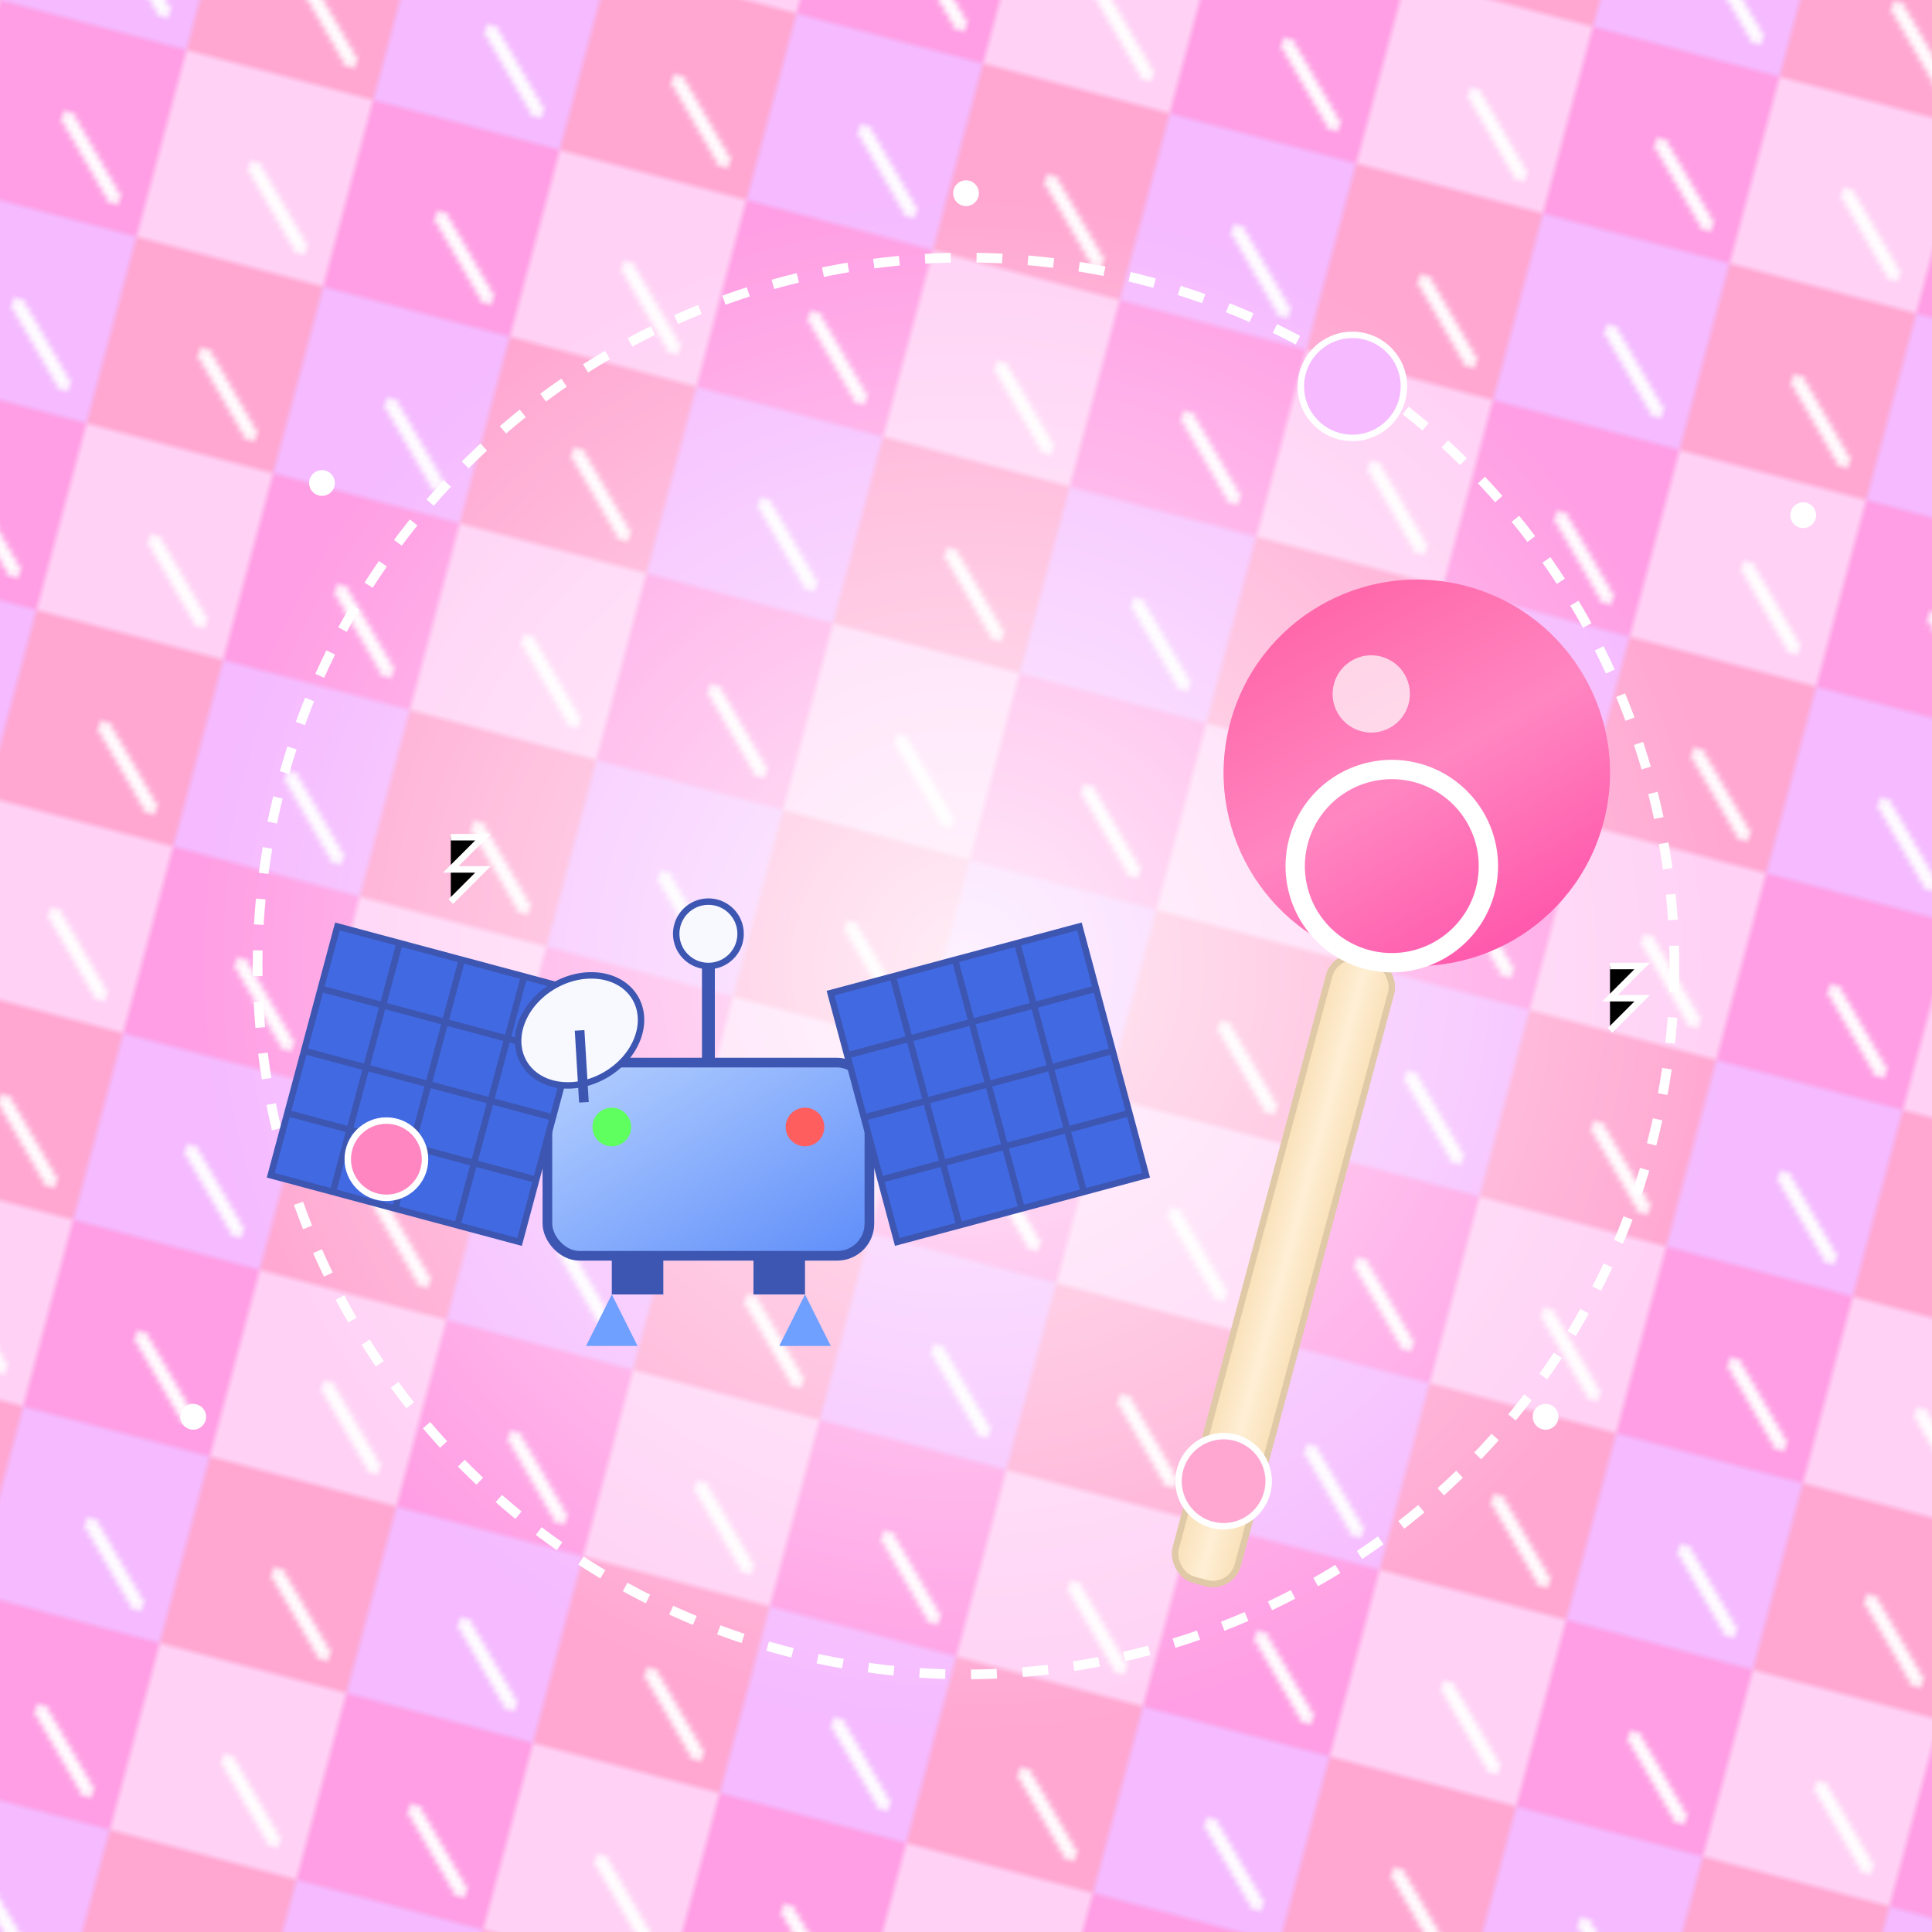 <svg xmlns="http://www.w3.org/2000/svg" viewBox="0 0 300 300">
  <!-- Background - Candy Wrapper Pattern -->
  <defs>
    <pattern id="candyPattern" patternUnits="userSpaceOnUse" width="60" height="60" patternTransform="rotate(15)">
      <path d="M0 0h30v30H0z" fill="#FF9EE4" />
      <path d="M30 0h30v30H30z" fill="#FFD1F5" />
      <path d="M0 30h30v30H0z" fill="#F5BAFF" />
      <path d="M30 30h30v30H30z" fill="#FFA7D1" />
      <path d="M15 15l10 10M45 15l10 10M15 45l10 10M45 45l10 10" stroke="#FFFFFF" stroke-width="2" stroke-linecap="round" />
    </pattern>
    
    <radialGradient id="orbitGlow" cx="50%" cy="50%" r="50%" fx="50%" fy="50%">
      <stop offset="0%" stop-color="rgba(255,255,255,0.8)" />
      <stop offset="100%" stop-color="rgba(255,255,255,0)" />
    </radialGradient>
    
    <linearGradient id="lollipopGradient" x1="0%" y1="0%" x2="100%" y2="100%">
      <stop offset="0%" stop-color="#FF5BA0" />
      <stop offset="50%" stop-color="#FF86C1" />
      <stop offset="100%" stop-color="#FF46A3" />
    </linearGradient>
    
    <linearGradient id="stickGradient" x1="0%" y1="0%" x2="100%" y2="0%">
      <stop offset="0%" stop-color="#F9E0B8" />
      <stop offset="50%" stop-color="#FFEFD5" />
      <stop offset="100%" stop-color="#F9E0B8" />
    </linearGradient>
    
    <linearGradient id="satelliteBody" x1="0%" y1="0%" x2="100%" y2="100%">
      <stop offset="0%" stop-color="#B6D1FF" />
      <stop offset="100%" stop-color="#5E8DF9" />
    </linearGradient>
    
    <filter id="glow" x="-20%" y="-20%" width="140%" height="140%">
      <feGaussianBlur stdDeviation="4" result="blur" />
      <feComposite in="SourceGraphic" in2="blur" operator="over" />
    </filter>
  </defs>
  
  <!-- Candy Wrapper Background -->
  <rect x="0" y="0" width="300" height="300" fill="url(#candyPattern)" />
  
  <!-- Orbit Glow -->
  <circle cx="150" cy="150" r="120" fill="url(#orbitGlow)" />
  
  <!-- Orbit Path -->
  <circle cx="150" cy="150" r="110" fill="none" stroke="#FFFFFF" stroke-width="1.5" stroke-dasharray="4 4" />
  
  <!-- Giant Lollipop -->
  <g transform="translate(220 120) rotate(15)">
    <!-- Stick -->
    <rect x="-5" y="30" width="10" height="100" rx="4" fill="url(#stickGradient)" stroke="#E0C9A6" stroke-width="1" />
    <!-- Candy -->
    <circle cx="0" cy="0" r="30" fill="url(#lollipopGradient)" filter="url(#glow)" />
    <!-- Swirl Pattern -->
    <path d="M0 0 A15 15 0 0 1 15 15 A15 15 0 0 1 0 30 A15 15 0 0 1 -15 15 A15 15 0 0 1 0 0" fill="none" stroke="#FFFFFF" stroke-width="3" />
    <!-- Shine -->
    <circle cx="-10" cy="-10" r="6" fill="rgba(255,255,255,0.7)" />
  </g>
  
  <!-- Satellite -->
  <g transform="translate(110 180)">
    <!-- Main Body -->
    <rect x="-25" y="-15" width="50" height="30" rx="5" fill="url(#satelliteBody)" stroke="#3D56B2" stroke-width="1.5" />
    
    <!-- Solar Panels -->
    <g transform="rotate(-15)">
      <rect x="25" y="-20" width="40" height="40" fill="#4169E1" stroke="#3D56B2" stroke-width="1" />
      <line x1="25" y1="-10" x2="65" y2="-10" stroke="#3D56B2" stroke-width="1" />
      <line x1="25" y1="0" x2="65" y2="0" stroke="#3D56B2" stroke-width="1" />
      <line x1="25" y1="10" x2="65" y2="10" stroke="#3D56B2" stroke-width="1" />
      <line x1="35" y1="-20" x2="35" y2="20" stroke="#3D56B2" stroke-width="1" />
      <line x1="45" y1="-20" x2="45" y2="20" stroke="#3D56B2" stroke-width="1" />
      <line x1="55" y1="-20" x2="55" y2="20" stroke="#3D56B2" stroke-width="1" />
    </g>
    
    <g transform="rotate(15)">
      <rect x="-65" y="-20" width="40" height="40" fill="#4169E1" stroke="#3D56B2" stroke-width="1" />
      <line x1="-65" y1="-10" x2="-25" y2="-10" stroke="#3D56B2" stroke-width="1" />
      <line x1="-65" y1="0" x2="-25" y2="0" stroke="#3D56B2" stroke-width="1" />
      <line x1="-65" y1="10" x2="-25" y2="10" stroke="#3D56B2" stroke-width="1" />
      <line x1="-55" y1="-20" x2="-55" y2="20" stroke="#3D56B2" stroke-width="1" />
      <line x1="-45" y1="-20" x2="-45" y2="20" stroke="#3D56B2" stroke-width="1" />
      <line x1="-35" y1="-20" x2="-35" y2="20" stroke="#3D56B2" stroke-width="1" />
    </g>
    
    <!-- Antenna -->
    <line x1="0" y1="-15" x2="0" y2="-35" stroke="#3D56B2" stroke-width="2" />
    <circle cx="0" cy="-35" r="5" fill="#F8F8FF" stroke="#3D56B2" stroke-width="1" />
    
    <!-- Radar Dish -->
    <g transform="translate(-20, -20) rotate(-30)">
      <ellipse cx="0" cy="0" rx="10" ry="8" fill="#F8F8FF" stroke="#3D56B2" stroke-width="1" />
      <line x1="0" y1="0" x2="-5" y2="10" stroke="#3D56B2" stroke-width="1.5" />
    </g>
    
    <!-- Lights -->
    <circle cx="15" cy="-5" r="3" fill="#FF5E5E" filter="url(#glow)" />
    <circle cx="-15" cy="-5" r="3" fill="#5EFF5E" filter="url(#glow)" />
    
    <!-- Thrusters -->
    <rect x="-15" y="15" width="8" height="6" fill="#3D56B2" />
    <rect x="7" y="15" width="8" height="6" fill="#3D56B2" />
    <path d="M-15 21 l4 8 l-8 0 z" fill="#6FA0FF" filter="url(#glow)" />
    <path d="M15 21 l-4 8 l8 0 z" fill="#6FA0FF" filter="url(#glow)" />
  </g>
  
  <!-- Sparkles -->
  <g filter="url(#glow)">
    <circle cx="50" cy="75" r="2" fill="white" />
    <circle cx="240" cy="220" r="2" fill="white" />
    <circle cx="280" cy="80" r="2" fill="white" />
    <circle cx="30" cy="220" r="2" fill="white" />
    <circle cx="150" cy="30" r="2" fill="white" />
    <path d="M70 130 l5 0 l-5 5 l5 0 l-5 5" stroke="white" stroke-width="1" />
    <path d="M250 150 l5 0 l-5 5 l5 0 l-5 5" stroke="white" stroke-width="1" />
  </g>
  
  <!-- Small Candy Pieces Floating -->
  <circle cx="60" cy="180" r="6" fill="#FF86C1" stroke="#FFFFFF" stroke-width="1" />
  <circle cx="210" cy="60" r="8" fill="#F5BAFF" stroke="#FFFFFF" stroke-width="1" />
  <circle cx="190" cy="230" r="7" fill="#FFA7D1" stroke="#FFFFFF" stroke-width="1" />
</svg>